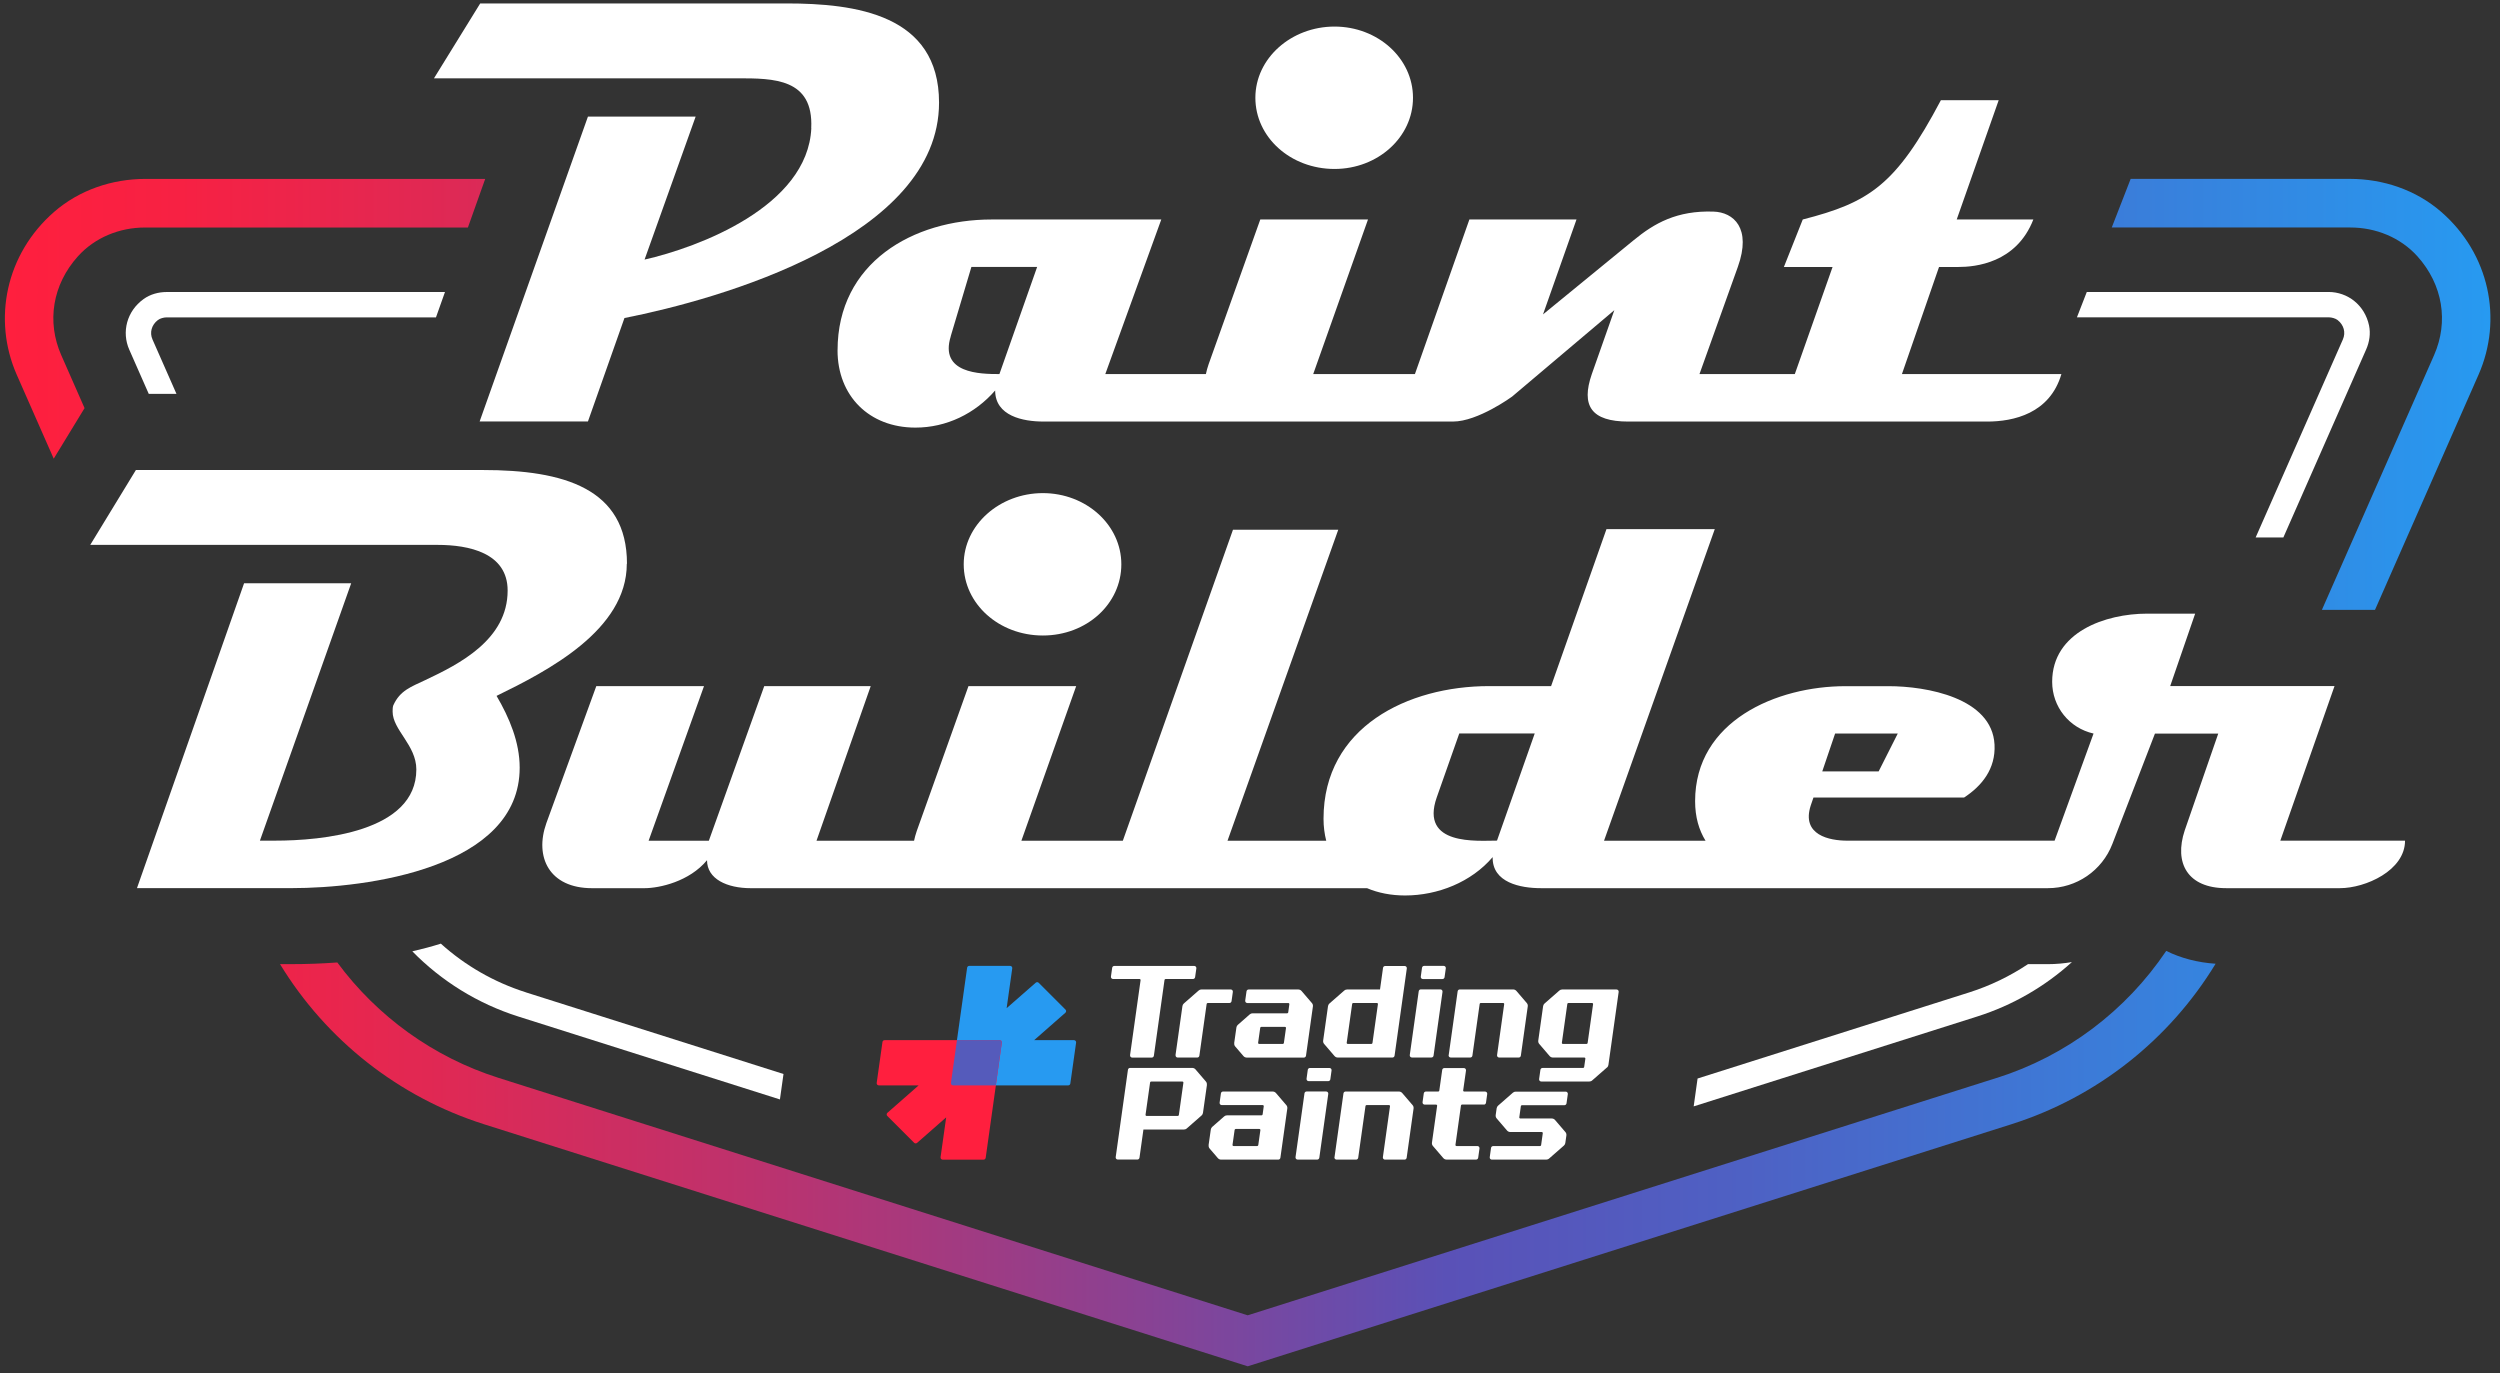 <svg fill="none" height="78" viewBox="0 0 142 78" width="142" xmlns="http://www.w3.org/2000/svg" xmlns:xlink="http://www.w3.org/1999/xlink"><rect x="0" y="0" width="142" height="78" fill="#333333" stroke="none"/><linearGradient id="a"><stop offset="0" stop-color="#ff1f3e"/><stop offset=".07" stop-color="#f72143"/><stop offset=".17" stop-color="#e12853"/><stop offset=".3" stop-color="#bd326d"/><stop offset=".45" stop-color="#8c4191"/><stop offset=".58" stop-color="#5a51b7"/><stop offset=".7" stop-color="#4e61c4"/><stop offset=".93" stop-color="#308ce5"/><stop offset="1" stop-color="#279af1"/></linearGradient><linearGradient id="b" gradientUnits="userSpaceOnUse" x1=".275" x2="141.459" xlink:href="#a" y1="65.809" y2="65.809"/><linearGradient id="c" gradientUnits="userSpaceOnUse" x1=".275" x2="141.459" xlink:href="#a" y1="18.105" y2="18.105"/><linearGradient id="d" gradientUnits="userSpaceOnUse" x1=".275" x2="141.459" xlink:href="#a" y1="22.403" y2="22.403"/><clipPath id="e"><path d="m.276.196h141.184v77.411h-141.184z"/></clipPath><g clip-path="url(#e)"><g fill="#fff"><path d="m64.187 59.931.598-4.256c.006-.037-.025-.068-.061-.068h-1.503c-.074 0-.129-.064-.12-.138l.071-.5c.009-.058.058-.104.12-.104h4.541c.074 0 .129.065.12.138l-.071.5c-.009.058-.058.104-.12.104h-1.556c-.031 0-.055.021-.061.052l-.605 4.308c-.009.058-.058.104-.12.104h-1.111c-.074 0-.129-.064-.12-.138z"/><path d="m66.769 59.931.393-2.786c.009-.058.037-.111.08-.147l.841-.736c.043-.04.101-.061.16-.061h1.663c.074 0 .129.064.12.138l-.074.528c-.009.058-.058.104-.12.104h-1.233c-.031 0-.055.021-.061.052l-.414 2.942c-.009.058-.058.104-.12.104h-1.111c-.074 0-.129-.064-.12-.138z"/><path d="m70.102 59.246.126-.887c.009-.058.037-.111.08-.147l.678-.595c.043-.04.101-.061.16-.061h1.964c.031 0 .055-.021.061-.052l.064-.463c.006-.037-.025-.068-.061-.068h-2.326c-.074 0-.129-.064-.12-.138l.074-.528c.009-.058.058-.104.12-.104h2.82c.07 0 .138.031.184.083l.592.69c.046.052.065.123.055.19l-.393 2.801c-.009.058-.058.104-.12.104h-3.246c-.071 0-.138-.031-.184-.083l-.469-.546c-.046-.052-.065-.123-.055-.19zm1.479-.868-.12.85c-.006.037.025.068.061.068h1.341c.031 0 .055-.021.061-.052l.12-.85c.006-.037-.025-.068-.061-.068h-1.341c-.031 0-.055.021-.061.052z"/><path d="m79.908 55-.697 4.964c-.009.058-.058.104-.12.104h-3.105c-.071 0-.138-.031-.184-.083l-.592-.69c-.046-.052-.065-.123-.055-.19l.276-1.958c.009-.058.037-.11.08-.147l.841-.736c.043-.04.101-.061.16-.061h1.872l.172-1.23c.009-.058.058-.104.12-.104h1.111c.074 0 .129.065.12.138zm-3.354 4.295h1.341c.031 0 .055-.021.061-.052l.31-2.206c.006-.037-.025-.068-.061-.068h-1.341c-.031 0-.055.021-.061.052l-.31 2.206c-.006.037.025.068.061.068z"/><path d="m82.122 55-.071.506c-.009.058-.058.104-.12.104h-1.111c-.074 0-.129-.064-.12-.138l.071-.506c.009-.058.058-.104.12-.104h1.111c.074 0 .129.064.12.138zm-.187 1.335-.509 3.627c-.009.058-.058.104-.12.104h-1.111c-.074 0-.129-.064-.12-.138l.509-3.627c.009-.058.058-.104.12-.104h1.111c.074 0 .129.064.12.138z"/><path d="m82.286 59.931.509-3.627c.009-.058.058-.104.12-.104h3.031c.07 0 .138.031.184.083l.592.69c.046.052.065.123.055.19l-.393 2.801c-.009.058-.058.104-.12.104h-1.111c-.074 0-.129-.064-.12-.138l.405-2.893c.006-.037-.025-.068-.061-.068h-1.27c-.031 0-.055.021-.061.052l-.414 2.942c-.009.058-.058.104-.12.104h-1.111c-.074 0-.129-.064-.12-.138z"/><path d="m91.276 60.633-.841.736c-.043.04-.101.061-.16.061h-2.734c-.074 0-.129-.065-.12-.138l.074-.528c.009-.058.058-.104.12-.104h2.304c.031 0 .055-.021.061-.052l.068-.472c.006-.037-.025-.068-.061-.068h-1.783c-.071 0-.138-.031-.184-.083l-.592-.69c-.046-.052-.064-.123-.055-.19l.276-1.958c.009-.058.037-.11.08-.147l.841-.736c.043-.04.101-.061.16-.061h3.09c.074 0 .129.065.12.138l-.583 4.151c-.009.058-.037.11-.08.147zm-.85-3.663h-1.341c-.031 0-.055.021-.061.052l-.31 2.206c-.006.037.025.068.061.068h1.341c.031 0 .055-.021.061-.052l.31-2.206c.006-.037-.025-.068-.061-.068z"/><path d="m75.633 60.799-.07.506c-.009.058-.058.104-.12.104h-1.111c-.074 0-.129-.064-.12-.138l.07-.506c.009-.058.058-.104.12-.104h1.111c.074 0 .129.064.12.138zm-.187 1.335-.509 3.627c-.009.058-.058.104-.12.104h-1.111c-.074 0-.129-.065-.12-.138l.509-3.627c.009-.058.058-.104.12-.104h1.111c.074 0 .129.064.12.138z"/><path d="m68.553 61.627-.224 1.586c-.009.058-.037.11-.08.147l-.841.736c-.043.04-.101.061-.16.061h-2.301l-.224 1.602c-.009.058-.058.104-.12.104h-1.111c-.074 0-.129-.064-.12-.138l.696-4.964c.009-.058.058-.104.12-.104h3.531c.071 0 .138.031.184.083l.592.69c.046.052.064.123.055.19zm-3.228-.144-.258 1.835c-.006.037.025.068.061.068h1.77c.031 0 .055-.021.061-.052l.258-1.835c.006-.037-.025-.068-.061-.068h-1.77c-.031 0-.055.021-.061.052z"/><path d="m68.648 65.042.126-.887c.009-.058.037-.111.08-.147l.678-.595c.043-.04.101-.061.16-.061h1.964c.031 0 .055-.021.061-.052l.064-.463c.006-.037-.025-.068-.061-.068h-2.326c-.074 0-.129-.065-.12-.138l.074-.528c.009-.058.058-.104.12-.104h2.82c.071 0 .138.031.184.083l.592.69c.046.052.064.123.055.19l-.393 2.801c-.009.058-.058.104-.12.104h-3.246c-.071 0-.138-.031-.184-.083l-.469-.546c-.046-.052-.064-.123-.055-.19zm1.479-.865-.12.85c-.006.037.025.068.061.068h1.341c.031 0 .055-.021.061-.052l.12-.85c.006-.037-.025-.068-.061-.068h-1.341c-.031 0-.055.021-.061.052z"/><path d="m75.8 65.73.509-3.627c.009-.058.058-.104.12-.104h3.031c.071 0 .138.031.184.083l.592.69c.046.052.064.123.055.19l-.393 2.801c-.009.058-.058.104-.12.104h-1.111c-.074 0-.129-.065-.12-.138l.405-2.893c.006-.037-.025-.068-.061-.068h-1.27c-.031 0-.055.021-.061.052l-.414 2.942c-.009.058-.058.104-.12.104h-1.111c-.074 0-.129-.065-.12-.138z"/><path d="m84.278 62.738h-1.234c-.031 0-.055.021-.061.052l-.313 2.237c-.006.037.025.068.061.068h1.184c.074 0 .129.064.12.138l-.074.528c-.009.058-.058.104-.12.104h-1.675c-.07 0-.138-.031-.184-.083l-.592-.69c-.046-.052-.065-.123-.055-.19l.294-2.092c.006-.037-.025-.068-.061-.068h-.647c-.074 0-.129-.065-.12-.138l.07-.5c.009-.058.058-.104.12-.104h.7c.031 0 .055-.021.061-.052l.166-1.178c.009-.058.058-.104.12-.104h1.111c.074 0 .129.064.12.138l-.16 1.129c-.006.037.025.068.061.068h1.184c.074 0 .129.064.12.138l-.07.5c-.009.058-.058.104-.12.104z"/><path d="m87.827 65.867h-3.09c-.074 0-.129-.064-.12-.138l.074-.528c.009-.058.058-.104.12-.104h2.663c.031 0 .055-.021.061-.052l.095-.678c.006-.037-.025-.068-.061-.068h-1.783c-.071 0-.138-.031-.184-.083l-.592-.69c-.046-.052-.064-.123-.055-.19l.055-.387c.009-.058.037-.11.08-.147l.841-.736c.043-.04.101-.061.16-.061h2.841c.074 0 .129.065.12.138l-.074.528c-.009.058-.058.104-.12.104h-2.412c-.031 0-.055.021-.061.052l-.089.635c-.006.037.025.068.061.068h1.783c.071 0 .138.031.184.083l.592.69c.046.052.064.123.055.19l-.061.429c-.009.058-.037.111-.08.147l-.841.736c-.043.04-.101.061-.16.061z"/></g><path d="m60.522 57.347-1.525-1.525c-.046-.046-.117-.046-.166-.006l-1.654 1.448.319-2.264c.009-.074-.046-.138-.12-.138h-2.323c-.061 0-.11.043-.12.104l-.92 6.545c-.009.074.046.138.12.138h6.542c.061 0 .11-.043.12-.104l.328-2.326c.009-.074-.046-.138-.12-.138h-2.264l1.776-1.559c.052-.046.055-.126.006-.178z" fill="#279af1"/><path d="m50.244 59.081c-.061 0-.111.043-.12.104l-.328 2.326c-.009.074.046.138.12.138h2.264l-1.776 1.559c-.052.046-.055.126-.006.178l1.525 1.525c.046.046.117.046.166.006l1.654-1.451-.319 2.264c-.009.074.046.138.12.138h2.323c.061 0 .11-.043.12-.104l.92-6.545c.009-.074-.046-.138-.12-.138z" fill="#ff1f3e"/><path d="m56.561 61.649h-2.427c-.074 0-.129-.065-.12-.138l.341-2.43h2.427c.074 0 .129.064.12.138z" fill="#555bbb"/><path d="m132.291 18.025c.144 0 .362.061.476.147.371.285.478.721.31 1.105l-4.956 11.251h1.574l4.701-10.674c.19-.429.261-.908.166-1.368-.246-1.16-1.215-1.902-2.301-1.902h-13.731l-.561 1.442h14.325z" fill="#fff"/><path d="m8.661 19.28c-.169-.384-.061-.819.31-1.105.114-.086.331-.147.476-.147h15.316l.512-1.442h-15.801c-.469 0-.936.126-1.316.399-.963.69-1.255 1.881-.816 2.875l1.108 2.513h1.574z" fill="#fff"/><path d="m113.412 61.225-42.544 13.485-42.544-13.485c-3.7-1.172-6.894-3.486-9.165-6.557-.838.061-1.703.095-2.593.095h-.66c2.623 4.302 6.723 7.551 11.586 9.094l43.378 13.749 43.379-13.749c4.869-1.543 8.974-4.805 11.598-9.116-1.028-.071-1.973-.316-2.805-.73-2.286 3.397-5.664 5.962-9.625 7.216z" fill="url(#b)"/><path d="m3.479 20.173c-.835-1.896-.5-4.01.951-5.618.963-1.068 2.366-1.632 3.802-1.632h18.345l.982-2.761h-19.299c-1.893 0-3.756.629-5.185 1.872-2.746 2.39-3.507 6.109-2.123 9.254l2.099 4.765 1.752-2.872-1.322-3.004z" fill="url(#c)"/><path d="m133.503 12.922c1.439 0 2.838.565 3.802 1.632 1.448 1.608 1.785 3.722.951 5.618l-6.373 14.47h3.016l5.882-13.359c1.384-3.145.626-6.864-2.123-9.251-1.43-1.243-3.292-1.872-5.186-1.872h-12.45l-1.074 2.761h13.552z" fill="url(#d)"/><g fill="#fff"><path d="m46.083 7.28c-.205 4.458-6.428 6.775-9.472 7.465l2.902-8.122h-6.118l-6.152 17.317h6.152l2.074-5.876c5.428-1.071 17.869-4.596 17.869-12.236 0-5.01-4.734-5.633-8.677-5.633h-17.385l-2.626 4.253h17.246c2.04 0 4.32 0 4.182 2.835z"/><path d="m47.572 19.897c0 2.593 1.798 4.391 4.424 4.391 1.764 0 3.387-.795 4.529-2.108 0 1.451 1.589 1.764 2.731 1.764h23.276c1.417 0 3.354-1.417 3.354-1.417l5.808-4.909-1.279 3.63c-.623 1.798-.034 2.697 2.074 2.697h20.382c1.485 0 3.559-.448 4.216-2.697h-9.058l2.108-6.084h1.105c.933 0 3.283-.209 4.252-2.697h-4.353l2.384-6.775h-3.283c-2.559 4.839-4.078 5.808-7.846 6.775l-1.071 2.697h2.765l-2.145 6.084h-5.415l2.178-6.084c.795-2.212-.242-3.111-1.384-3.145-2.074-.068-3.354.657-4.529 1.623l-5.152 4.216 1.902-5.391h-6.084l-3.093 8.778h-5.777l3.111-8.778h-6.118l-2.936 8.226c-.068.193-.114.374-.153.552h-5.713l3.179-8.778h-9.643c-4.458 0-8.744 2.455-8.744 7.431zm6.428-.795 1.175-3.939h3.734l-2.142 6.084c-1.105 0-3.421-.034-2.764-2.142z"/><path d="m75.8 9.597c2.455 0 4.458-1.798 4.458-4.044s-2.003-4.044-4.458-4.044-4.495 1.798-4.495 4.044 2.003 4.044 4.495 4.044z"/><path d="m35.612 32.02c0-4.286-3.596-5.323-8.192-5.323h-19.701l-2.593 4.253h19.735c1.761 0 3.973.448 3.973 2.593 0 2.798-2.764 4.182-4.667 5.081-.795.38-1.451.586-1.832 1.451-.034.104-.034.242-.034.347 0 1.037 1.347 1.902 1.347 3.283 0 3.559-5.391 4.044-8.02 4.044h-.865l5.185-14.62h-6.084l-6.084 17.317h8.778c4.286 0 12.96-1.141 12.96-6.842 0-1.451-.586-2.835-1.313-4.078 2.902-1.417 7.397-3.734 7.397-7.502z"/><path d="m54.739 32.053c0 2.246 2.003 4.044 4.495 4.044s4.458-1.798 4.458-4.044c0-2.246-2.007-4.044-4.458-4.044s-4.495 1.798-4.495 4.044z"/><path d="m129.523 47.747 3.078-8.778h-9.334l1.418-4.114h-2.731c-2.35 0-5.391 1.037-5.391 3.872 0 1.417.966 2.626 2.35 2.939l-2.212 6.084h-11.776c-1.003 0-2.626-.31-2.074-2.003l.154-.448h8.557c1.003-.657 1.798-1.623 1.727-3.007-.138-2.66-3.872-3.317-6.014-3.317h-2.454c-3.906 0-8.539 1.97-8.539 6.532 0 .902.218 1.638.592 2.246h-5.765l6.29-17.698h-6.152l-3.145 8.916h-3.525c-4.596 0-9.401 2.317-9.401 7.535 0 .448.055.859.153 1.246h-5.606l6.29-17.664h-5.98l-6.256 17.664h-5.762l3.111-8.778h-6.118l-2.936 8.226c-.068.193-.114.374-.153.552h-5.541l3.078-8.778h-6.048l-3.145 8.778h-3.421l3.145-8.778h-6.118l-2.835 7.778c-.69 1.936.172 3.697 2.593 3.697h2.973c.865 0 2.559-.381 3.559-1.589 0 1.071 1.141 1.589 2.488 1.589h35.002c.635.27 1.365.414 2.157.414 1.865 0 3.768-.761 4.977-2.179-.034 1.451 1.589 1.764 2.731 1.764h28.811c1.62 0 3.074-.997 3.657-2.51l2.418-6.268h3.596l-1.903 5.495c-.622 1.865.172 3.283 2.351 3.283h6.464c1.452 0 3.698-1.003 3.698-2.697h-7.085zm-44.495 0c-1.105 0-4.391.31-3.421-2.455l1.279-3.63h4.286l-2.142 6.084zm22.766-6.084-1.086 2.151h-3.203l.73-2.151z"/><path d="m29.866 56.363c-1.807-.574-3.449-1.522-4.826-2.764-.518.163-1.058.307-1.617.436v.003c1.654 1.688 3.709 2.967 6.008 3.697l14.869 4.713.203-1.445-14.639-4.639z"/><path d="m117.681 54.647c-.442.074-.896.117-1.353.117h-1.138c-1.019.678-2.133 1.221-3.32 1.599l-15.448 4.897-.221 1.583 16.105-5.106c2.016-.638 3.841-1.7 5.375-3.087z"/></g></g></svg>